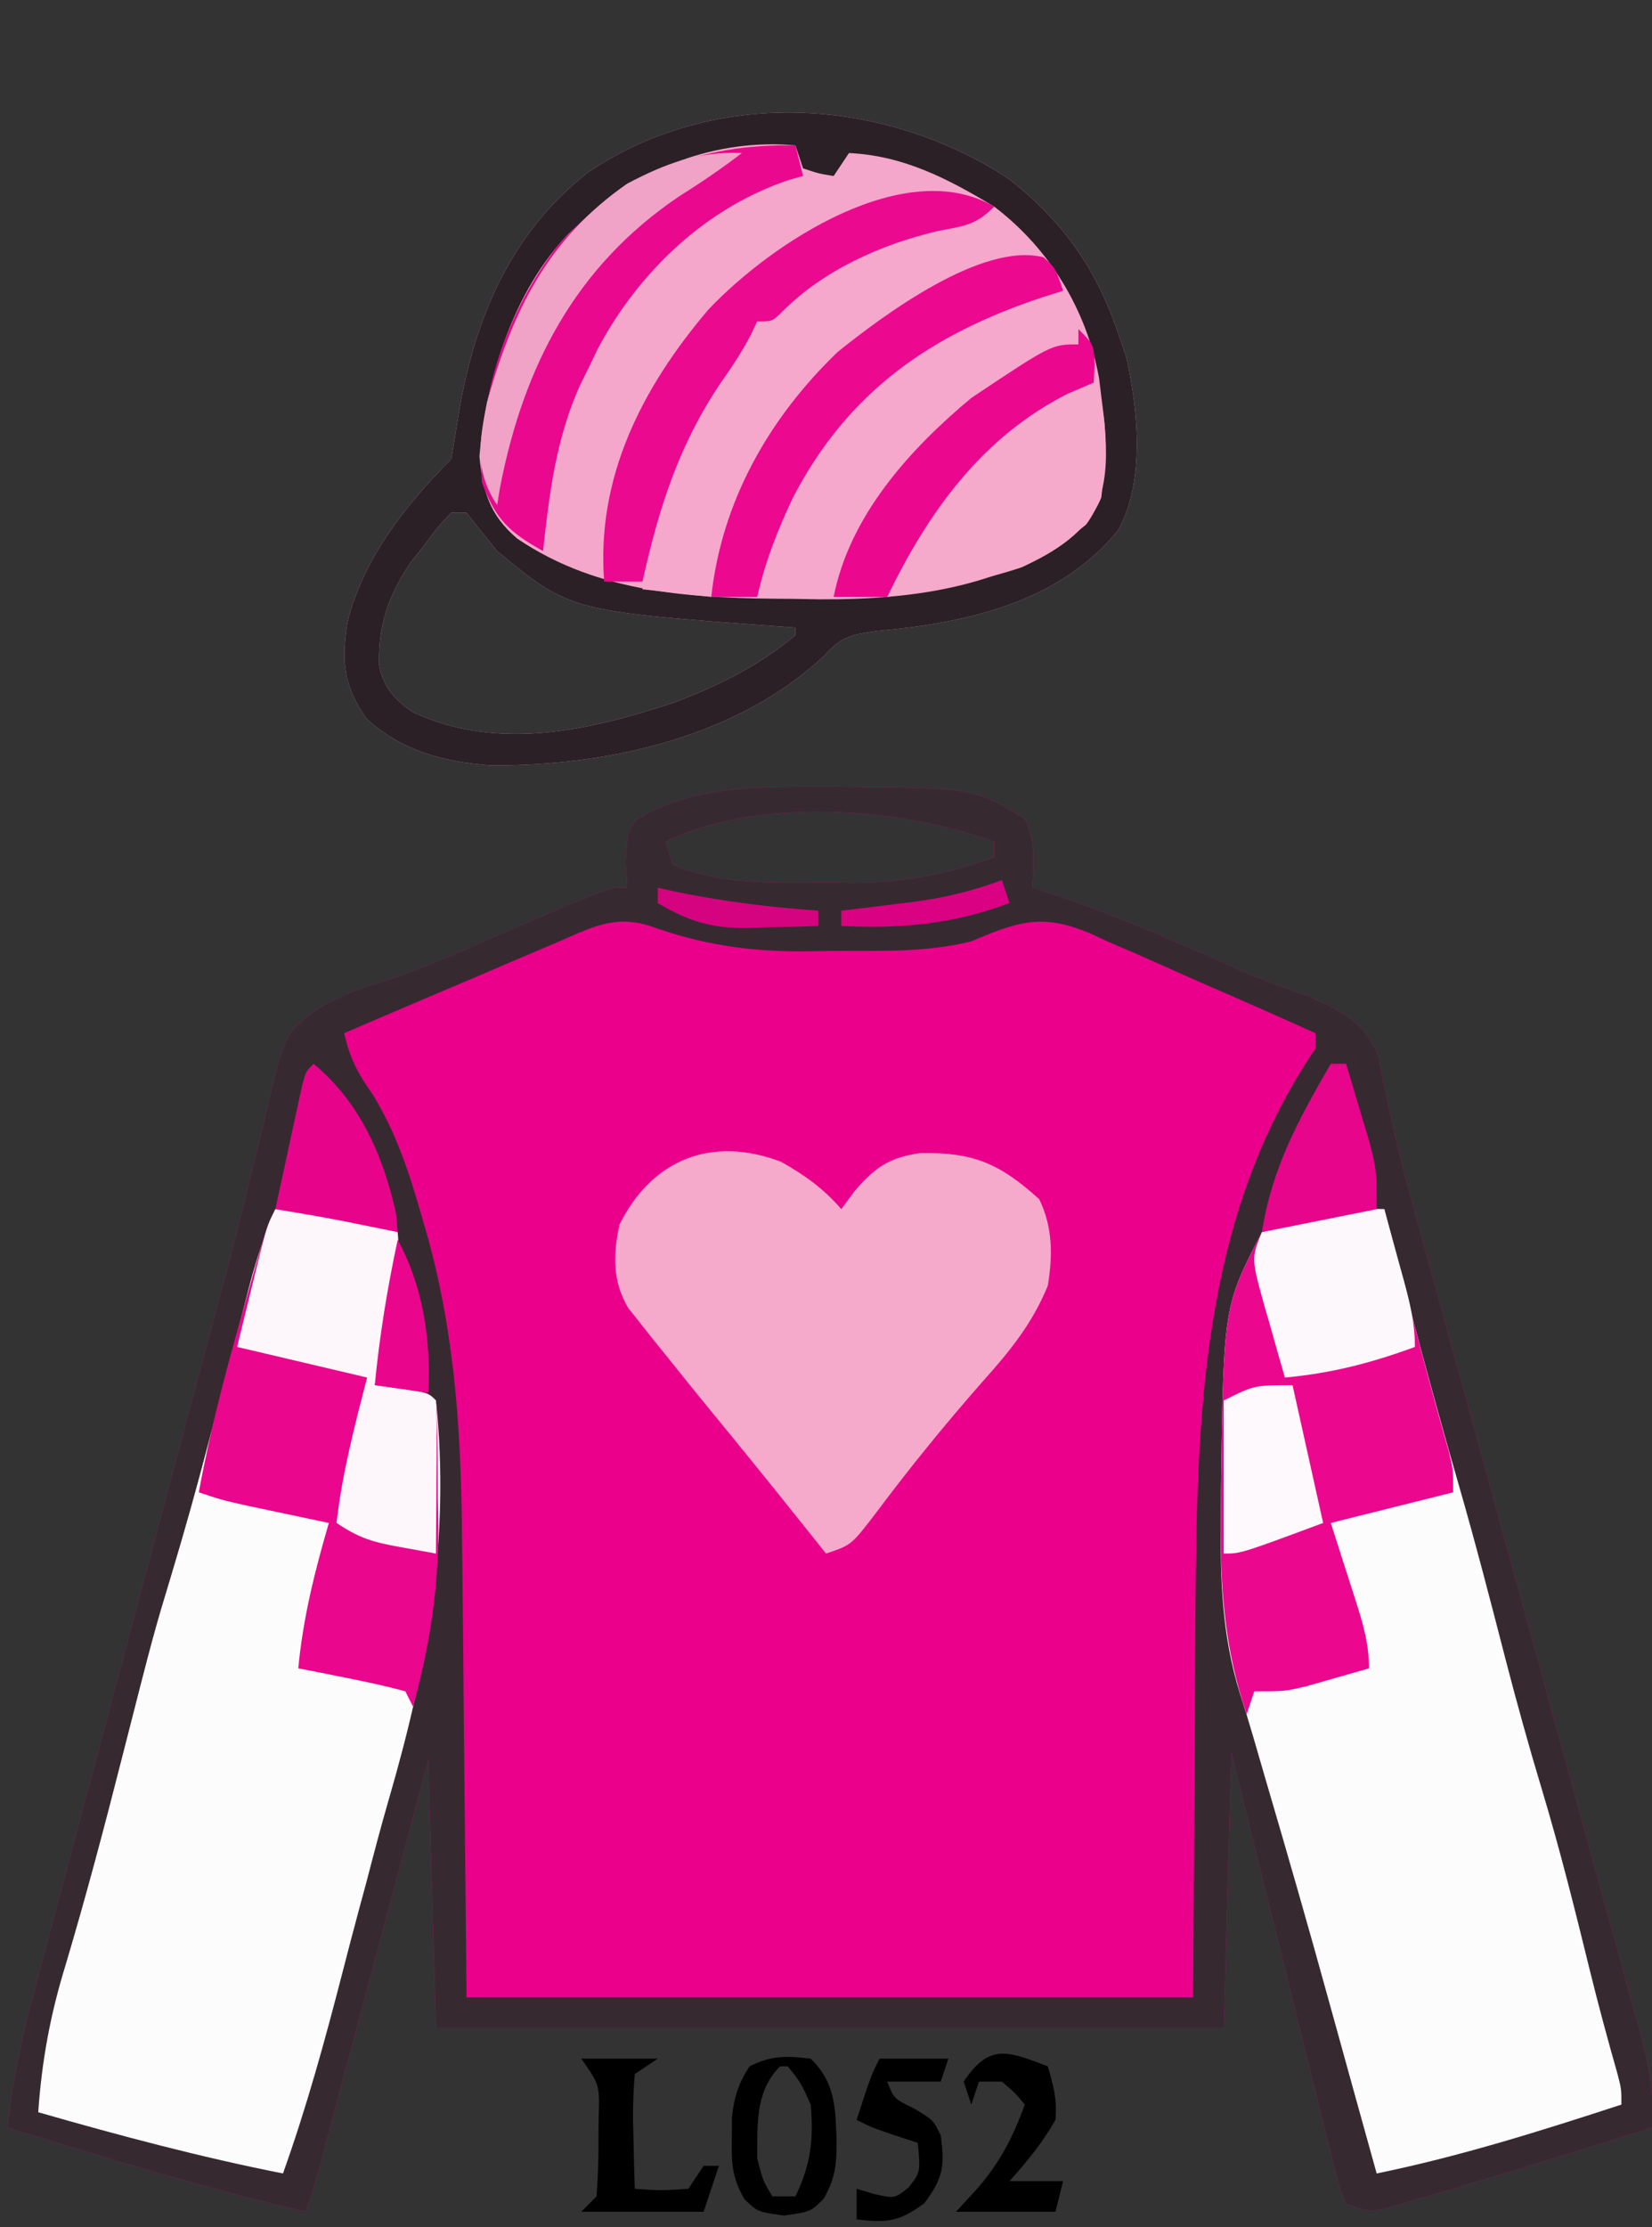 <?xml version="1.0" encoding="UTF-8"?>
<svg version="1.1" xmlns="http://www.w3.org/2000/svg" width="216" height="291">
<rect width="100%" height="100%" fill="#333333" stroke="none"/>
<path d="M0 0 C0.828 0.001 1.657 0.002 2.51 0.002 C19.094 0.167 19.094 0.167 25.75 4.188 C27.228 7.144 26.81 9.93 26.75 13.188 C27.281 13.355 27.813 13.522 28.361 13.694 C37.232 16.559 45.677 20.311 54.188 24.091 C57.036 25.31 59.914 26.375 62.849 27.363 C67 29.239 70.16 30.744 71.937 35.094 C72.171 36.282 72.405 37.471 72.646 38.695 C72.959 40.146 73.277 41.597 73.599 43.046 C73.863 44.265 73.863 44.265 74.133 45.509 C75.334 50.721 76.804 55.863 78.233 61.016 C78.901 63.442 79.568 65.868 80.235 68.295 C80.581 69.552 80.927 70.809 81.284 72.104 C82.38 76.08 83.471 80.057 84.562 84.035 C84.938 85.405 85.314 86.776 85.69 88.147 C85.878 88.832 86.066 89.518 86.259 90.224 C88.791 99.456 91.327 108.688 93.871 117.917 C95.598 124.183 97.319 130.451 99.035 136.721 C99.939 140.026 100.847 143.331 101.761 146.633 C102.776 150.305 103.781 153.978 104.784 157.653 C105.086 158.738 105.389 159.822 105.7 160.94 C107.013 165.785 108.163 170.115 107.75 175.188 C98.679 178.087 89.576 180.88 80.438 183.562 C79.525 183.837 78.612 184.112 77.671 184.395 C76.814 184.644 75.957 184.892 75.074 185.148 C74.312 185.373 73.55 185.598 72.764 185.83 C70.75 186.188 70.75 186.188 67.75 185.188 C66.82 182.827 66.82 182.827 66.032 179.658 C65.582 177.886 65.582 177.886 65.123 176.079 C64.807 174.78 64.491 173.482 64.176 172.184 C63.845 170.862 63.513 169.541 63.18 168.219 C62.305 164.739 61.446 161.254 60.591 157.769 C59.715 154.214 58.825 150.663 57.936 147.111 C56.191 140.14 54.471 133.164 52.75 126.188 C52.42 138.067 52.09 149.947 51.75 162.188 C17.76 162.188 -16.23 162.188 -51.25 162.188 C-51.745 144.863 -51.745 144.863 -52.25 127.188 C-53.321 131.195 -54.392 135.203 -55.496 139.332 C-56.351 142.527 -57.205 145.722 -58.06 148.917 C-58.963 152.289 -59.865 155.662 -60.766 159.035 C-61.8 162.905 -62.835 166.775 -63.871 170.645 C-64.194 171.854 -64.517 173.063 -64.85 174.31 C-65.15 175.43 -65.45 176.551 -65.76 177.706 C-66.024 178.694 -66.288 179.683 -66.56 180.701 C-67.072 182.545 -67.645 184.372 -68.25 186.188 C-81.434 183.107 -94.328 179.216 -107.25 175.188 C-106.615 168.816 -105.254 162.861 -103.585 156.686 C-103.178 155.152 -103.178 155.152 -102.762 153.587 C-101.865 150.216 -100.96 146.846 -100.055 143.477 C-99.422 141.107 -98.79 138.737 -98.159 136.366 C-96.493 130.118 -94.82 123.872 -93.146 117.625 C-91.468 111.361 -89.797 105.094 -88.125 98.828 C-86.231 91.734 -84.337 84.64 -82.439 77.547 C-82.149 76.461 -81.859 75.376 -81.56 74.258 C-80.986 72.118 -80.408 69.979 -79.828 67.84 C-78.307 62.228 -76.857 56.608 -75.497 50.954 C-75.203 49.768 -74.908 48.581 -74.605 47.359 C-74.042 45.09 -73.5 42.816 -72.982 40.537 C-70.847 32.07 -70.847 32.07 -66.762 29.048 C-64.212 27.669 -62.061 26.525 -59.285 25.785 C-53.98 24.185 -49.008 21.972 -43.939 19.748 C-40.494 18.24 -37.04 16.763 -33.57 15.312 C-32.593 14.903 -31.616 14.493 -30.61 14.07 C-28.25 13.188 -28.25 13.188 -26.25 13.188 C-26.312 12.094 -26.374 11.001 -26.438 9.875 C-26.25 6.188 -26.25 6.188 -25.125 4.375 C-17.808 -0.259 -8.388 -0.009 0 0 Z M-21.25 7.188 C-20.92 8.178 -20.59 9.168 -20.25 10.188 C-13.992 12.893 -6.492 12.522 0.188 12.5 C1.16 12.516 2.133 12.532 3.135 12.549 C9.815 12.553 15.473 11.462 21.75 9.188 C21.75 8.527 21.75 7.867 21.75 7.188 C9.717 2.675 -9.493 1.309 -21.25 7.188 Z " fill="#EB008B" transform="translate(108.25,102.812)"/>
<path d="M0 0 C0.828 0.001 1.657 0.002 2.51 0.002 C19.094 0.167 19.094 0.167 25.75 4.188 C27.228 7.144 26.81 9.93 26.75 13.188 C27.281 13.355 27.813 13.522 28.361 13.694 C37.232 16.559 45.677 20.311 54.188 24.091 C57.036 25.31 59.914 26.375 62.849 27.363 C67 29.239 70.16 30.744 71.937 35.094 C72.171 36.282 72.405 37.471 72.646 38.695 C72.959 40.146 73.277 41.597 73.599 43.046 C73.863 44.265 73.863 44.265 74.133 45.509 C75.334 50.721 76.804 55.863 78.233 61.016 C78.901 63.442 79.568 65.868 80.235 68.295 C80.581 69.552 80.927 70.809 81.284 72.104 C82.38 76.08 83.471 80.057 84.562 84.035 C84.938 85.405 85.314 86.776 85.69 88.147 C85.878 88.832 86.066 89.518 86.259 90.224 C88.791 99.456 91.327 108.688 93.871 117.917 C95.598 124.183 97.319 130.451 99.035 136.721 C99.939 140.026 100.847 143.331 101.761 146.633 C102.776 150.305 103.781 153.978 104.784 157.653 C105.086 158.738 105.389 159.822 105.7 160.94 C107.013 165.785 108.163 170.115 107.75 175.188 C98.679 178.087 89.576 180.88 80.438 183.562 C79.525 183.837 78.612 184.112 77.671 184.395 C76.814 184.644 75.957 184.892 75.074 185.148 C74.312 185.373 73.55 185.598 72.764 185.83 C70.75 186.188 70.75 186.188 67.75 185.188 C66.82 182.827 66.82 182.827 66.032 179.658 C65.582 177.886 65.582 177.886 65.123 176.079 C64.807 174.78 64.491 173.482 64.176 172.184 C63.845 170.862 63.513 169.541 63.18 168.219 C62.305 164.739 61.446 161.254 60.591 157.769 C59.715 154.214 58.825 150.663 57.936 147.111 C56.191 140.14 54.471 133.164 52.75 126.188 C52.42 138.067 52.09 149.947 51.75 162.188 C17.76 162.188 -16.23 162.188 -51.25 162.188 C-51.745 144.863 -51.745 144.863 -52.25 127.188 C-53.321 131.195 -54.392 135.203 -55.496 139.332 C-56.351 142.527 -57.205 145.722 -58.06 148.917 C-58.963 152.289 -59.865 155.662 -60.766 159.035 C-61.8 162.905 -62.835 166.775 -63.871 170.645 C-64.194 171.854 -64.517 173.063 -64.85 174.31 C-65.15 175.43 -65.45 176.551 -65.76 177.706 C-66.024 178.694 -66.288 179.683 -66.56 180.701 C-67.072 182.545 -67.645 184.372 -68.25 186.188 C-81.434 183.107 -94.328 179.216 -107.25 175.188 C-106.615 168.816 -105.254 162.861 -103.585 156.686 C-103.178 155.152 -103.178 155.152 -102.762 153.587 C-101.865 150.216 -100.96 146.846 -100.055 143.477 C-99.422 141.107 -98.79 138.737 -98.159 136.366 C-96.493 130.118 -94.82 123.872 -93.146 117.625 C-91.468 111.361 -89.797 105.094 -88.125 98.828 C-86.231 91.734 -84.337 84.64 -82.439 77.547 C-82.149 76.461 -81.859 75.376 -81.56 74.258 C-80.986 72.118 -80.408 69.979 -79.828 67.84 C-78.307 62.228 -76.857 56.608 -75.497 50.954 C-75.203 49.768 -74.908 48.581 -74.605 47.359 C-74.042 45.09 -73.5 42.816 -72.982 40.537 C-70.847 32.07 -70.847 32.07 -66.762 29.048 C-64.212 27.669 -62.061 26.525 -59.285 25.785 C-53.98 24.185 -49.008 21.972 -43.939 19.748 C-40.494 18.24 -37.04 16.763 -33.57 15.312 C-32.593 14.903 -31.616 14.493 -30.61 14.07 C-28.25 13.188 -28.25 13.188 -26.25 13.188 C-26.312 12.094 -26.374 11.001 -26.438 9.875 C-26.25 6.188 -26.25 6.188 -25.125 4.375 C-17.808 -0.259 -8.388 -0.009 0 0 Z M-21.25 7.188 C-20.92 8.178 -20.59 9.168 -20.25 10.188 C-13.992 12.893 -6.492 12.522 0.188 12.5 C1.16 12.516 2.133 12.532 3.135 12.549 C9.815 12.553 15.473 11.462 21.75 9.188 C21.75 8.527 21.75 7.867 21.75 7.188 C9.717 2.675 -9.493 1.309 -21.25 7.188 Z M-35.516 20.371 C-36.309 20.705 -37.102 21.04 -37.92 21.384 C-40.451 22.454 -42.976 23.539 -45.5 24.625 C-47.216 25.353 -48.932 26.08 -50.648 26.807 C-54.854 28.588 -59.054 30.384 -63.25 32.188 C-62.517 35.437 -61.493 37.404 -59.562 40.125 C-56.359 45.327 -54.663 50.668 -53 56.5 C-52.754 57.353 -52.508 58.205 -52.255 59.084 C-48.672 72.199 -47.929 85.018 -47.836 98.52 C-47.819 100.055 -47.801 101.591 -47.782 103.126 C-47.72 108.751 -47.673 114.375 -47.625 120 C-47.501 132.602 -47.377 145.204 -47.25 158.188 C-15.9 158.188 15.45 158.188 47.75 158.188 C47.92 133.135 47.92 133.135 48.048 108.081 C48.243 82.348 48.744 56.255 63.75 34.188 C63.75 33.528 63.75 32.867 63.75 32.188 C58.804 29.959 53.842 27.77 48.864 25.614 C47.174 24.876 45.49 24.128 43.81 23.37 C41.386 22.277 38.948 21.224 36.504 20.176 C35.763 19.832 35.022 19.489 34.258 19.135 C29.013 16.945 26.004 17.235 20.755 19.349 C20.093 19.626 19.432 19.902 18.75 20.188 C12.77 21.69 6.693 21.411 0.562 21.438 C-0.619 21.458 -1.8 21.479 -3.018 21.5 C-10.35 21.533 -16.363 20.64 -23.25 18.188 C-27.921 16.646 -31.197 18.494 -35.516 20.371 Z " fill="#362A30" transform="translate(108.25,102.812)"/>
<path d="M0 0 C6.895 5.304 11.469 11.56 14.285 19.758 C14.698 20.954 15.11 22.15 15.535 23.383 C17.101 30.445 18.01 39.61 14.496 46.023 C7.328 54.889 -3.884 57.814 -14.877 58.989 C-15.58 59.057 -16.283 59.125 -17.008 59.195 C-20.574 59.736 -21.638 59.898 -23.965 62.445 C-35.323 73.161 -52.574 76.909 -67.715 76.758 C-73.924 76.225 -78.928 74.961 -83.715 70.758 C-86.821 66.449 -87.091 63.117 -86.277 58.043 C-84.247 49.796 -78.646 42.688 -72.715 36.758 C-72.421 35.037 -72.131 33.315 -71.866 31.59 C-69.859 18.888 -65.212 7.409 -54.809 -0.734 C-38.259 -11.833 -16.424 -10.629 0 0 Z M-72.715 43.758 C-74.465 45.598 -74.465 45.598 -76.215 47.945 C-76.823 48.723 -77.432 49.5 -78.059 50.301 C-80.973 54.625 -82.333 58.63 -82.137 63.828 C-81.531 66.6 -80.102 68.193 -77.797 69.785 C-66.627 75.003 -54.622 72.215 -43.465 68.508 C-37.696 66.34 -32.464 63.728 -27.715 59.758 C-27.715 59.428 -27.715 59.098 -27.715 58.758 C-28.288 58.718 -28.861 58.679 -29.452 58.638 C-57.179 56.625 -57.179 56.625 -66.715 48.758 C-68.066 47.106 -69.404 45.443 -70.715 43.758 C-71.375 43.758 -72.035 43.758 -72.715 43.758 Z " fill="#F4A7CA" transform="translate(131.715,23.242)"/>
<path d="M0 0 C0.226 0.88 0.226 0.88 0.456 1.778 C3.404 13.255 6.444 24.692 9.746 36.072 C11.91 43.576 13.873 51.125 15.818 58.689 C17.293 64.391 18.861 70.049 20.562 75.688 C22.93 83.535 24.911 91.462 26.863 99.422 C27.991 104.008 29.223 108.56 30.52 113.102 C31 115 31 115 31 117 C20.411 120.455 9.925 123.764 -1 126 C-1.508 124.172 -2.015 122.345 -2.523 120.517 C-2.974 118.895 -3.424 117.273 -3.875 115.651 C-4.988 111.649 -6.099 107.646 -7.199 103.641 C-9.874 93.928 -12.656 84.25 -15.501 74.585 C-16.066 72.662 -16.625 70.737 -17.178 68.811 C-17.713 66.981 -18.274 65.158 -18.865 63.346 C-21.246 55.665 -21.461 48.38 -21.375 40.375 C-21.368 39.056 -21.36 37.736 -21.353 36.377 C-21.019 12.701 -21.019 12.701 -16 3 C-12.625 1.75 -12.625 1.75 -9 1 C-8.299 0.794 -7.598 0.588 -6.875 0.375 C-4.56 -0.088 -2.356 -0.023 0 0 Z " fill="#FDFCFD" transform="translate(181,158)"/>
<path d="M0 0 C5.605 0.421 10.721 0.916 16 3 C16.485 9.945 14.693 16.299 13 23 C14.702 23.217 14.702 23.217 16.438 23.438 C20 24 20 24 21 25 C22.895 43.116 19.892 59.739 14.854 77.06 C13.793 80.712 12.832 84.382 11.875 88.062 C11.573 89.174 11.272 90.285 10.961 91.43 C10.22 94.181 9.498 96.935 8.789 99.695 C6.497 108.588 4.092 117.345 1 126 C-9.833 123.858 -20.392 121.043 -31 118 C-30.537 111.294 -29.421 105.224 -27.438 98.812 C-24.716 89.678 -22.286 80.485 -19.938 71.25 C-15.902 55.424 -15.902 55.424 -13.562 47.688 C-11.857 42.017 -10.26 36.327 -8.766 30.598 C-8.567 29.841 -8.368 29.085 -8.163 28.306 C-7.142 24.427 -6.129 20.545 -5.121 16.663 C-4.744 15.218 -4.366 13.773 -3.988 12.328 C-3.818 11.664 -3.647 11 -3.471 10.316 C-2.539 6.761 -1.449 3.379 0 0 Z " fill="#FDFCFC" transform="translate(36,158)"/>
<path d="M0 0 C6.916 6.082 11.396 13.788 12 23 C12.075 24.029 12.15 25.057 12.227 26.117 C12.655 36.07 12.655 36.07 10 39.562 C-1.016 48.513 -14.692 49.486 -28.438 49.25 C-30.277 49.242 -30.277 49.242 -32.154 49.234 C-37.564 49.187 -42.671 48.995 -48 48 C-46.737 34.361 -41.799 20.81 -31.332 11.52 C-23.799 5.477 -10.126 -3.898 0 0 Z " fill="#F5A8CB" transform="translate(132,29)"/>
<path d="M0 0 C3.005 1.659 5.675 3.583 7.902 6.203 C8.48 5.419 9.057 4.636 9.652 3.828 C12.326 0.709 14.197 -0.555 18.27 -1.133 C25.185 -1.241 28.585 0.218 33.777 4.891 C35.552 8.539 35.558 12.232 34.902 16.203 C32.867 21.176 29.937 24.76 26.402 28.703 C21.52 34.249 16.896 39.932 12.469 45.848 C9.223 50.096 9.223 50.096 5.902 51.203 C5.476 50.667 5.049 50.131 4.609 49.578 C1.321 45.456 -1.978 41.344 -5.312 37.258 C-5.875 36.568 -6.437 35.879 -7.017 35.168 C-8.127 33.807 -9.239 32.448 -10.352 31.09 C-11.946 29.137 -13.524 27.173 -15.098 25.203 C-15.662 24.507 -16.227 23.811 -16.809 23.093 C-17.353 22.402 -17.897 21.712 -18.457 21 C-18.949 20.382 -19.441 19.764 -19.948 19.128 C-22.045 15.617 -21.945 12.114 -21.098 8.203 C-16.838 -0.316 -9.038 -3.433 0 0 Z " fill="#F5AACB" transform="translate(102.098,151.797)"/>
<path d="M0 0 C6.895 5.304 11.469 11.56 14.285 19.758 C14.698 20.954 15.11 22.15 15.535 23.383 C17.101 30.445 18.01 39.61 14.496 46.023 C7.328 54.889 -3.884 57.814 -14.877 58.989 C-15.58 59.057 -16.283 59.125 -17.008 59.195 C-20.574 59.736 -21.638 59.898 -23.965 62.445 C-35.323 73.161 -52.574 76.909 -67.715 76.758 C-73.924 76.225 -78.928 74.961 -83.715 70.758 C-86.821 66.449 -87.091 63.117 -86.277 58.043 C-84.247 49.796 -78.646 42.688 -72.715 36.758 C-72.421 35.037 -72.131 33.315 -71.866 31.59 C-69.859 18.888 -65.212 7.409 -54.809 -0.734 C-38.259 -11.833 -16.424 -10.629 0 0 Z M-55.715 5.758 C-56.256 6.259 -56.798 6.761 -57.355 7.277 C-64.576 14.772 -68.148 26.185 -69.027 36.383 C-68.605 40.949 -67.683 44.091 -64.086 47.137 C-53.282 54.448 -40.776 54.955 -28.152 55.008 C-26.953 55.028 -25.753 55.049 -24.518 55.07 C-11.962 55.125 0.33 53.409 10.285 45.32 C14.264 40.042 12.7 32.383 11.996 26.23 C10.39 17.271 5.529 9.266 -1.715 3.758 C-7.763 0.112 -13.585 -2.918 -20.715 -3.242 C-21.375 -2.252 -22.035 -1.262 -22.715 -0.242 C-24.652 -0.555 -24.652 -0.555 -26.715 -1.242 C-27.21 -2.727 -27.21 -2.727 -27.715 -4.242 C-37.987 -5.198 -48.289 -1.276 -55.715 5.758 Z M-72.715 43.758 C-74.465 45.598 -74.465 45.598 -76.215 47.945 C-76.823 48.723 -77.432 49.5 -78.059 50.301 C-80.973 54.625 -82.333 58.63 -82.137 63.828 C-81.531 66.6 -80.102 68.193 -77.797 69.785 C-66.627 75.003 -54.622 72.215 -43.465 68.508 C-37.696 66.34 -32.464 63.728 -27.715 59.758 C-27.715 59.428 -27.715 59.098 -27.715 58.758 C-28.288 58.718 -28.861 58.679 -29.452 58.638 C-57.179 56.625 -57.179 56.625 -66.715 48.758 C-68.066 47.106 -69.404 45.443 -70.715 43.758 C-71.375 43.758 -72.035 43.758 -72.715 43.758 Z " fill="#2B2025" transform="translate(131.715,23.242)"/>
<path d="M0 0 C0.166 0.639 0.332 1.278 0.503 1.937 C1.272 4.896 2.042 7.854 2.812 10.812 C3.204 12.32 3.204 12.32 3.604 13.857 C5.16 19.833 6.763 25.79 8.456 31.729 C9 34 9 34 9 37 C3.72 38.32 -1.56 39.64 -7 41 C-5.359 46.132 -5.359 46.132 -3.709 51.261 C-2.756 54.277 -2 56.819 -2 60 C-3.748 60.506 -5.499 61.005 -7.25 61.5 C-8.225 61.778 -9.199 62.057 -10.203 62.344 C-13 63 -13 63 -17 63 C-17.33 63.99 -17.66 64.98 -18 66 C-20.926 57.391 -21.473 49.425 -21.375 40.375 C-21.368 39.056 -21.36 37.736 -21.353 36.377 C-21.019 12.701 -21.019 12.701 -16 3 C-12.625 1.75 -12.625 1.75 -9 1 C-8.299 0.794 -7.598 0.588 -6.875 0.375 C-4.56 -0.088 -2.356 -0.023 0 0 Z " fill="#EB088E" transform="translate(181,158)"/>
<path d="M0 0 C5.605 0.421 10.721 0.916 16 3 C16.485 9.945 14.693 16.299 13 23 C14.702 23.217 14.702 23.217 16.438 23.438 C20 24 20 24 21 25 C21.287 29.243 21.232 33.499 21.25 37.75 C21.271 38.924 21.291 40.099 21.312 41.309 C21.349 49.591 20.205 57.021 18 65 C17.67 64.34 17.34 63.68 17 63 C14.668 62.371 12.307 61.845 9.938 61.375 C8.647 61.115 7.357 60.854 6.027 60.586 C5.028 60.393 4.029 60.199 3 60 C3.62 53.425 5.149 47.333 7 41 C6.024 40.795 5.048 40.59 4.043 40.379 C2.771 40.109 1.498 39.84 0.188 39.562 C-1.077 39.296 -2.342 39.029 -3.645 38.754 C-7 38 -7 38 -10 37 C-8.592 29.198 -6.604 21.622 -4.438 14 C-3.963 12.304 -3.963 12.304 -3.479 10.574 C-1.138 2.277 -1.138 2.277 0 0 Z " fill="#EA068D" transform="translate(36,158)"/>
<path d="M0 0 C1.75 2.062 1.75 2.062 3 4 C2.033 4.424 1.066 4.848 0.07 5.285 C-15.114 12.068 -28.384 20.181 -35.004 36.238 C-36.523 40.451 -37.811 44.682 -39 49 C-41.97 48.67 -44.94 48.34 -48 48 C-46.737 34.361 -41.799 20.81 -31.332 11.52 C-23.913 5.569 -9.985 -4.047 0 0 Z " fill="#F5A8CB" transform="translate(132,29)"/>
<path d="M0 0 C0.495 1.98 0.495 1.98 1 4 C0.417 4.161 -0.165 4.322 -0.766 4.488 C-11.668 8.105 -20.452 16.479 -25.828 26.551 C-26.408 27.763 -26.408 27.763 -27 29 C-27.58 30.166 -27.58 30.166 -28.172 31.355 C-31.301 38.306 -32.176 45.471 -33 53 C-37.43 50.535 -39.227 48.854 -41 44 C-41.592 32.958 -37.786 21.706 -31 13 C-22.515 3.619 -12.531 -0.246 0 0 Z " fill="#EA088E" transform="translate(104,19)"/>
<path d="M0 0 C5.605 0.421 10.721 0.916 16 3 C16.485 9.945 14.693 16.299 13 23 C14.702 23.217 14.702 23.217 16.438 23.438 C20 24 20 24 21 25 C21.087 26.489 21.107 27.981 21.098 29.473 C21.094 30.372 21.091 31.271 21.088 32.197 C21.08 33.143 21.071 34.088 21.062 35.062 C21.058 36.012 21.053 36.961 21.049 37.939 C21.037 40.293 21.021 42.646 21 45 C20.262 44.866 19.524 44.732 18.763 44.593 C17.488 44.361 17.488 44.361 16.188 44.125 C12.71 43.493 11.004 43.003 8 41 C8.738 34.504 10.365 28.328 12 22 C3.585 20.02 3.585 20.02 -5 18 C-4.361 15.401 -3.721 12.803 -3.062 10.125 C-2.863 9.308 -2.663 8.491 -2.457 7.649 C-1.111 2.222 -1.111 2.222 0 0 Z " fill="#FDF6FA" transform="translate(36,158)"/>
<path d="M0 0 C-2.479 2.479 -3.963 2.52 -7.375 3.188 C-14.774 4.928 -22.271 8.263 -27.715 13.719 C-29 15 -29 15 -31 15 C-31.271 15.574 -31.541 16.147 -31.82 16.738 C-33.019 19.037 -34.385 21.068 -35.875 23.188 C-41.317 31.318 -43.875 39.487 -46 49 C-47.65 49 -49.3 49 -51 49 C-52.062 35.394 -46.072 23.672 -37.381 13.457 C-28.982 4.598 -11.594 -6.741 0 0 Z " fill="#EB098F" transform="translate(130,27)"/>
<path d="M0 0 C2.223 4.447 1.506 10.173 1 15 C-0.859 19.561 -5.065 22.122 -9.398 24.121 C-15.098 26.047 -21.083 26.983 -27 28 C-23.444 16.496 -15.341 7.902 -5.414 1.273 C-3 0 -3 0 0 0 Z " fill="#F5AACB" transform="translate(143,50)"/>
<path d="M0 0 C1.562 1.375 1.562 1.375 2.562 4.375 C1.668 4.655 0.773 4.934 -0.148 5.223 C-14.712 10.051 -25.599 17.543 -32.812 31.5 C-34.806 35.736 -36.401 39.813 -37.438 44.375 C-39.417 44.375 -41.398 44.375 -43.438 44.375 C-42.085 31.865 -35.875 20.983 -26.906 12.359 C-20.844 7.487 -7.995 -2.05 0 0 Z " fill="#EC088F" transform="translate(136.438,33.625)"/>
<path d="M0 0 C0.671 2.436 1.337 4.874 2 7.312 C2.191 8.003 2.382 8.693 2.578 9.404 C3.377 12.358 4 14.926 4 18 C-1.694 20.096 -6.952 21.45 -13 22 C-13.7 19.586 -14.385 17.17 -15.062 14.75 C-15.361 13.727 -15.361 13.727 -15.666 12.684 C-17.4 6.417 -17.4 6.417 -16 3 C-13.668 2.327 -11.335 1.662 -9 1 C-8.299 0.794 -7.598 0.588 -6.875 0.375 C-4.56 -0.088 -2.356 -0.023 0 0 Z " fill="#FDF8FB" transform="translate(181,158)"/>
<path d="M0 0 C2 2 2 2 2.125 4.625 C2.084 5.409 2.042 6.192 2 7 C0.886 7.474 -0.228 7.949 -1.375 8.438 C-12.638 14.139 -19.611 23.884 -25 35 C-27.31 35 -29.62 35 -32 35 C-29.932 24.433 -22.096 15.73 -14 9 C-3.513 2 -3.513 2 0 2 C0 1.34 0 0.68 0 0 Z " fill="#EB088E" transform="translate(141,43)"/>
<path d="M0 0 C-2.671 2.051 -5.399 3.898 -8.25 5.688 C-21.788 14.838 -28.55 27.885 -31.625 43.719 C-31.749 44.472 -31.872 45.224 -32 46 C-34.978 41.534 -34.344 37.758 -33.336 32.605 C-29.968 20.627 -25.44 11.261 -15 4 C-9.985 1.358 -5.709 -0.243 0 0 Z " fill="#F0A3C6" transform="translate(97,20)"/>
<path d="M0 0 C1.32 5.94 2.64 11.88 4 18 C-6.75 22 -6.75 22 -9 22 C-9 15.4 -9 8.8 -9 2 C-5 0 -5 0 0 0 Z " fill="#FEF9FC" transform="translate(169,181)"/>
<path d="M0 0 C6.09 5.046 9.129 12.047 10.812 19.688 C10.874 20.451 10.936 21.214 11 22 C10.348 21.867 9.695 21.734 9.023 21.598 C8.149 21.421 7.275 21.244 6.375 21.062 C5.087 20.801 5.087 20.801 3.773 20.535 C0.856 19.972 -2.068 19.477 -5 19 C-4.359 16.02 -3.712 13.041 -3.062 10.062 C-2.88 9.212 -2.698 8.362 -2.51 7.486 C-2.333 6.677 -2.155 5.869 -1.973 5.035 C-1.729 3.912 -1.729 3.912 -1.481 2.766 C-1 1 -1 1 0 0 Z " fill="#E7048B" transform="translate(41,139)"/>
<path d="M0 0 C0.66 0 1.32 0 2 0 C2.675 2.227 3.34 4.456 4 6.688 C4.371 7.929 4.742 9.17 5.125 10.449 C6 14 6 14 6 19 C-1.425 20.485 -1.425 20.485 -9 22 C-7.729 13.665 -4.172 7.218 0 0 Z " fill="#E7058B" transform="translate(174,139)"/>
<path d="M0 0 C3.186 3.08 3.239 6.334 3.375 10.562 C3.401 13.745 3.268 15.526 1.695 18.309 C0 20 0 20 -3.5 20.5 C-7 20 -7 20 -8.699 18.312 C-10.28 15.503 -10.37 13.707 -10.312 10.5 C-10.309 9.562 -10.305 8.623 -10.301 7.656 C-9.994 4.945 -9.469 3.284 -8 1 C-5.139 -0.431 -3.16 -0.387 0 0 Z M-4 1 C-7.257 4.257 -6.965 8.537 -7 13 C-6.227 15.996 -6.227 15.996 -5 18 C-4.01 18 -3.02 18 -2 18 C0.004 13.866 0.408 10.575 0 6 C-1.298 3.11 -1.298 3.11 -3 1 C-3.33 1 -3.66 1 -4 1 Z " fill="#000000" transform="translate(106,269)"/>
<path d="M0 0 C0.774 2.653 1.228 4.293 1 7 C-0.674 9.962 -2.734 12.471 -5 15 C-2.69 15 -0.38 15 2 15 C1.67 16.32 1.34 17.64 1 19 C-3.29 19 -7.58 19 -12 19 C-11.072 17.989 -10.144 16.979 -9.188 15.938 C-6.2 12.477 -4.57 9.274 -3 5 C-4.312 3.438 -4.312 3.438 -6 2 C-6.99 2 -7.98 2 -9 2 C-9.33 2.99 -9.66 3.98 -10 5 C-10.33 4.01 -10.66 3.02 -11 2 C-7.61 -3.085 -5.187 -1.959 0 0 Z " fill="#000000" transform="translate(137,270)"/>
<path d="M0 0 C2.97 0 5.94 0 9 0 C8.67 0.99 8.34 1.98 8 3 C5.69 3 3.38 3 1 3 C1.898 5.243 1.898 5.243 4.5 6.5 C7 8 7 8 8 10 C8.54 14.053 8.342 15.537 5.875 18.875 C2.565 21.322 1.017 21.467 -3 21 C-3 19.68 -3 18.36 -3 17 C-2.237 17.227 -1.474 17.454 -0.688 17.688 C1.982 18.289 1.982 18.289 3.812 16.812 C5.365 14.804 5.365 14.804 5 11 C4.051 10.691 3.103 10.381 2.125 10.062 C-1 9 -1 9 -3 8 C-1.125 2.25 -1.125 2.25 0 0 Z " fill="#000000" transform="translate(115,269)"/>
<path d="M0 0 C3.3 0 6.6 0 10 0 C9.01 0.66 8.02 1.32 7 2 C6.779 4.627 6.718 7.009 6.812 9.625 C6.826 10.331 6.84 11.038 6.854 11.766 C6.889 13.511 6.943 15.255 7 17 C10.416 17.25 10.416 17.25 14 17 C14.66 16.01 15.32 15.02 16 14 C16.66 14 17.32 14 18 14 C17.34 15.98 16.68 17.96 16 20 C10.72 20 5.44 20 0 20 C0.66 19.34 1.32 18.68 2 18 C2.199 15.291 2.278 12.707 2.25 10 C2.258 9.263 2.265 8.525 2.273 7.766 C2.41 3.416 2.41 3.416 0 0 Z " fill="#000000" transform="translate(76,269)"/>
<path d="M0 0 C3.324 6.062 4.361 13.139 4 20 C1.69 19.67 -0.62 19.34 -3 19 C-2.377 12.56 -1.36 6.324 0 0 Z " fill="#E9068D" transform="translate(52,162)"/>
<path d="M0 0 C0.33 0.99 0.66 1.98 1 3 C-6.465 5.775 -13.067 6.368 -21 6 C-21 5.34 -21 4.68 -21 4 C-19.987 3.879 -18.974 3.758 -17.93 3.633 C-16.578 3.464 -15.227 3.295 -13.875 3.125 C-13.21 3.046 -12.545 2.968 -11.859 2.887 C-7.696 2.356 -3.933 1.458 0 0 Z " fill="#DA0282" transform="translate(131,115)"/>
<path d="M0 0 C0.594 0.133 1.189 0.266 1.801 0.402 C8.185 1.763 14.492 2.53 21 3 C21 3.66 21 4.32 21 5 C18.624 5.082 16.251 5.141 13.875 5.188 C13.21 5.213 12.545 5.238 11.859 5.264 C7.131 5.333 4.049 4.403 0 2 C0 1.34 0 0.68 0 0 Z " fill="#D60380" transform="translate(86,116)"/>
</svg>
